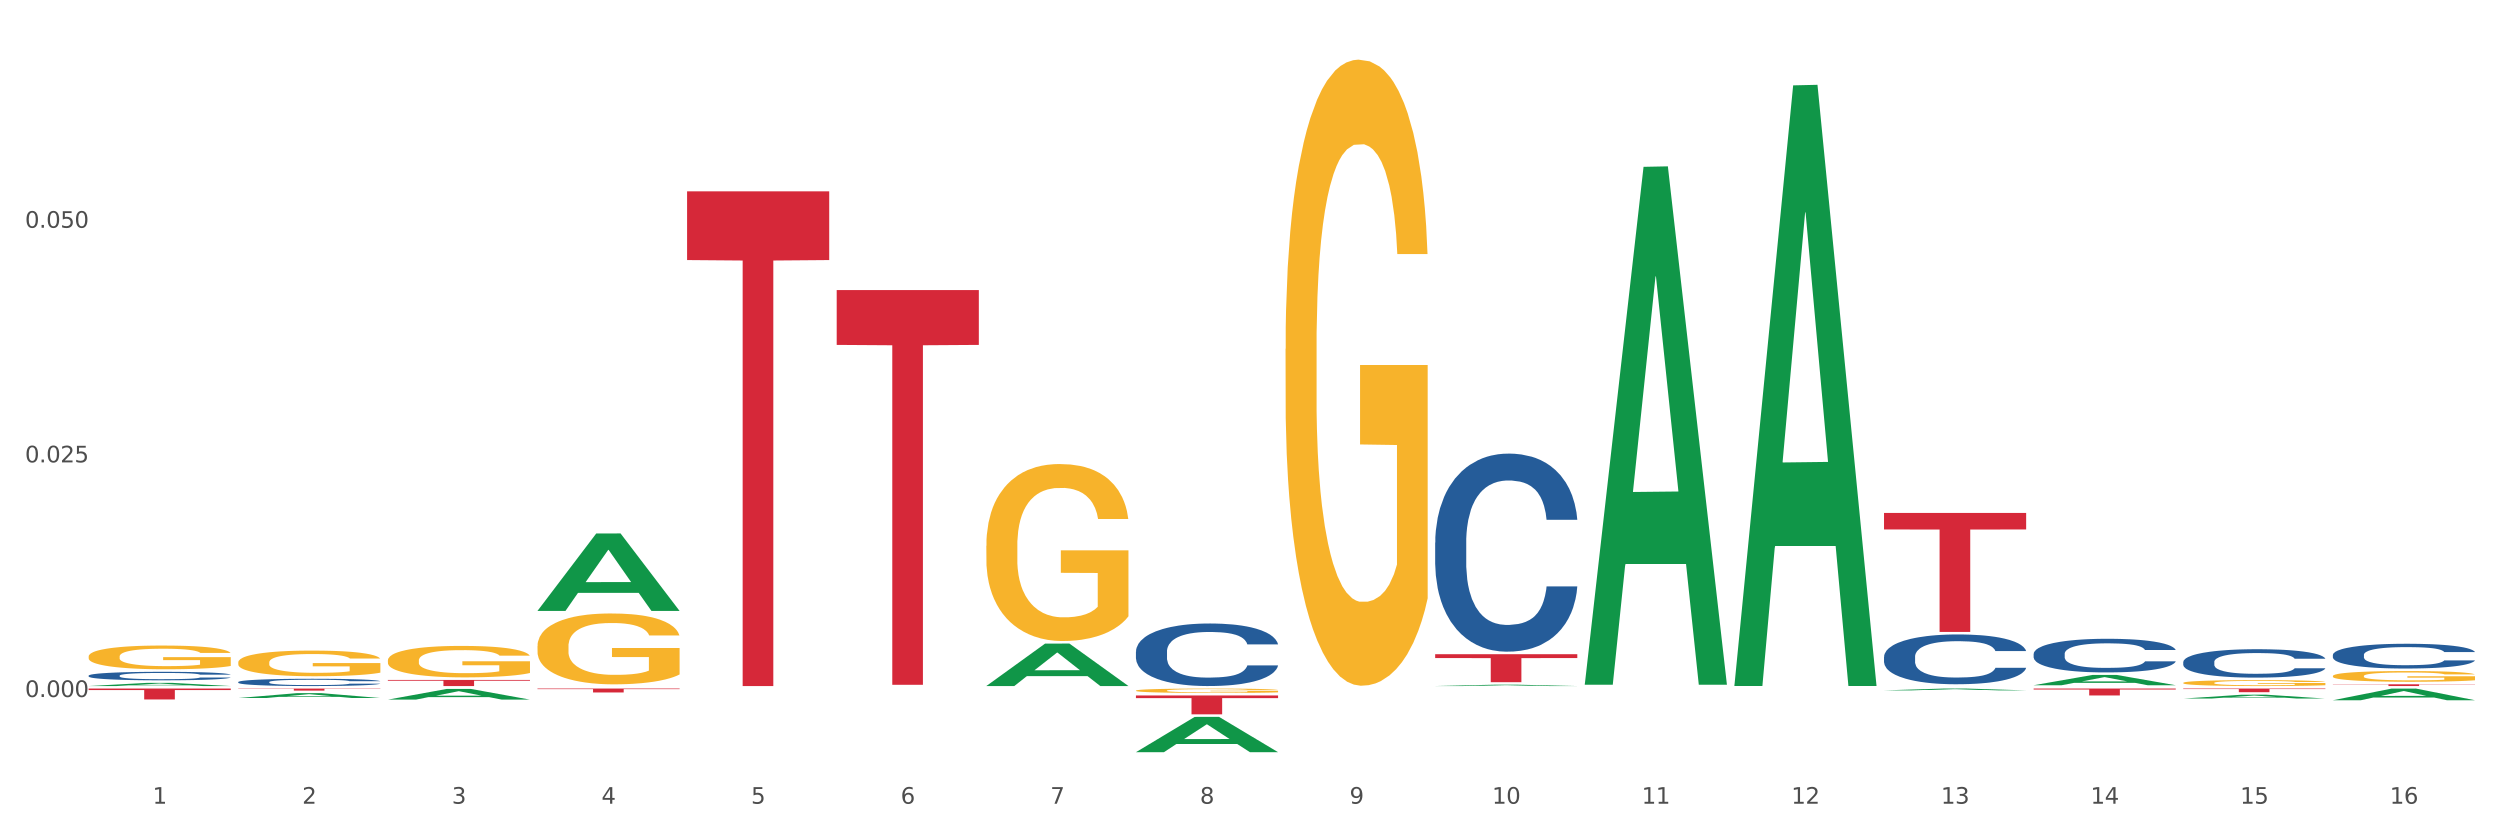 <?xml version="1.0" encoding="utf-8" standalone="no"?>
<!DOCTYPE svg PUBLIC "-//W3C//DTD SVG 1.1//EN"
  "http://www.w3.org/Graphics/SVG/1.1/DTD/svg11.dtd">
<svg xmlns:xlink="http://www.w3.org/1999/xlink" width="1080pt" height="360pt" viewBox="0 0 1080 360" xmlns="http://www.w3.org/2000/svg" version="1.1">
 <rect x="0" y="0" width="1080" height="360" fill="#333333" stroke="none"/>
 <defs>
  <style type="text/css">*{stroke-linejoin: round; stroke-linecap: butt}</style>
 </defs>
 <g id="figure_1">
  <g id="patch_1">
   <path d="M 0 360 
L 1080 360 
L 1080 0 
L 0 0 
z
" style="fill: #ffffff; stroke: #ffffff; stroke-linejoin: miter"/>
  </g>
  <g id="axes_1">
   <g id="matplotlib.axis_1">
    <g id="xtick_1">
     <g id="text_1">
      <!-- 1 -->
      <g style="fill: #4d4d4d" transform="translate(65.93 347.204) scale(0.096 -0.096)">
       <defs>
        <path id="DejaVuSans-31" d="M 794 531 
L 1825 531 
L 1825 4091 
L 703 3866 
L 703 4441 
L 1819 4666 
L 2450 4666 
L 2450 531 
L 3481 531 
L 3481 0 
L 794 0 
L 794 531 
z
" transform="scale(0.016)"/>
       </defs>
       <use xlink:href="#DejaVuSans-31"/>
      </g>
     </g>
    </g>
    <g id="xtick_2">
     <g id="text_2">
      <!-- 2 -->
      <g style="fill: #4d4d4d" transform="translate(130.565 347.204) scale(0.096 -0.096)">
       <defs>
        <path id="DejaVuSans-32" d="M 1228 531 
L 3431 531 
L 3431 0 
L 469 0 
L 469 531 
Q 828 903 1448 1529 
Q 2069 2156 2228 2338 
Q 2531 2678 2651 2914 
Q 2772 3150 2772 3378 
Q 2772 3750 2511 3984 
Q 2250 4219 1831 4219 
Q 1534 4219 1204 4116 
Q 875 4013 500 3803 
L 500 4441 
Q 881 4594 1212 4672 
Q 1544 4750 1819 4750 
Q 2544 4750 2975 4387 
Q 3406 4025 3406 3419 
Q 3406 3131 3298 2873 
Q 3191 2616 2906 2266 
Q 2828 2175 2409 1742 
Q 1991 1309 1228 531 
z
" transform="scale(0.016)"/>
       </defs>
       <use xlink:href="#DejaVuSans-32"/>
      </g>
     </g>
    </g>
    <g id="xtick_3">
     <g id="text_3">
      <!-- 3 -->
      <g style="fill: #4d4d4d" transform="translate(195.199 347.204) scale(0.096 -0.096)">
       <defs>
        <path id="DejaVuSans-33" d="M 2597 2516 
Q 3050 2419 3304 2112 
Q 3559 1806 3559 1356 
Q 3559 666 3084 287 
Q 2609 -91 1734 -91 
Q 1441 -91 1130 -33 
Q 819 25 488 141 
L 488 750 
Q 750 597 1062 519 
Q 1375 441 1716 441 
Q 2309 441 2620 675 
Q 2931 909 2931 1356 
Q 2931 1769 2642 2001 
Q 2353 2234 1838 2234 
L 1294 2234 
L 1294 2753 
L 1863 2753 
Q 2328 2753 2575 2939 
Q 2822 3125 2822 3475 
Q 2822 3834 2567 4026 
Q 2313 4219 1838 4219 
Q 1578 4219 1281 4162 
Q 984 4106 628 3988 
L 628 4550 
Q 988 4650 1302 4700 
Q 1616 4750 1894 4750 
Q 2613 4750 3031 4423 
Q 3450 4097 3450 3541 
Q 3450 3153 3228 2886 
Q 3006 2619 2597 2516 
z
" transform="scale(0.016)"/>
       </defs>
       <use xlink:href="#DejaVuSans-33"/>
      </g>
     </g>
    </g>
    <g id="xtick_4">
     <g id="text_4">
      <!-- 4 -->
      <g style="fill: #4d4d4d" transform="translate(259.833 347.204) scale(0.096 -0.096)">
       <defs>
        <path id="DejaVuSans-34" d="M 2419 4116 
L 825 1625 
L 2419 1625 
L 2419 4116 
z
M 2253 4666 
L 3047 4666 
L 3047 1625 
L 3713 1625 
L 3713 1100 
L 3047 1100 
L 3047 0 
L 2419 0 
L 2419 1100 
L 313 1100 
L 313 1709 
L 2253 4666 
z
" transform="scale(0.016)"/>
       </defs>
       <use xlink:href="#DejaVuSans-34"/>
      </g>
     </g>
    </g>
    <g id="xtick_5">
     <g id="text_5">
      <!-- 5 -->
      <g style="fill: #4d4d4d" transform="translate(324.467 347.204) scale(0.096 -0.096)">
       <defs>
        <path id="DejaVuSans-35" d="M 691 4666 
L 3169 4666 
L 3169 4134 
L 1269 4134 
L 1269 2991 
Q 1406 3038 1543 3061 
Q 1681 3084 1819 3084 
Q 2600 3084 3056 2656 
Q 3513 2228 3513 1497 
Q 3513 744 3044 326 
Q 2575 -91 1722 -91 
Q 1428 -91 1123 -41 
Q 819 9 494 109 
L 494 744 
Q 775 591 1075 516 
Q 1375 441 1709 441 
Q 2250 441 2565 725 
Q 2881 1009 2881 1497 
Q 2881 1984 2565 2268 
Q 2250 2553 1709 2553 
Q 1456 2553 1204 2497 
Q 953 2441 691 2322 
L 691 4666 
z
" transform="scale(0.016)"/>
       </defs>
       <use xlink:href="#DejaVuSans-35"/>
      </g>
     </g>
    </g>
    <g id="xtick_6">
     <g id="text_6">
      <!-- 6 -->
      <g style="fill: #4d4d4d" transform="translate(389.102 347.204) scale(0.096 -0.096)">
       <defs>
        <path id="DejaVuSans-36" d="M 2113 2584 
Q 1688 2584 1439 2293 
Q 1191 2003 1191 1497 
Q 1191 994 1439 701 
Q 1688 409 2113 409 
Q 2538 409 2786 701 
Q 3034 994 3034 1497 
Q 3034 2003 2786 2293 
Q 2538 2584 2113 2584 
z
M 3366 4563 
L 3366 3988 
Q 3128 4100 2886 4159 
Q 2644 4219 2406 4219 
Q 1781 4219 1451 3797 
Q 1122 3375 1075 2522 
Q 1259 2794 1537 2939 
Q 1816 3084 2150 3084 
Q 2853 3084 3261 2657 
Q 3669 2231 3669 1497 
Q 3669 778 3244 343 
Q 2819 -91 2113 -91 
Q 1303 -91 875 529 
Q 447 1150 447 2328 
Q 447 3434 972 4092 
Q 1497 4750 2381 4750 
Q 2619 4750 2861 4703 
Q 3103 4656 3366 4563 
z
" transform="scale(0.016)"/>
       </defs>
       <use xlink:href="#DejaVuSans-36"/>
      </g>
     </g>
    </g>
    <g id="xtick_7">
     <g id="text_7">
      <!-- 7 -->
      <g style="fill: #4d4d4d" transform="translate(453.736 347.204) scale(0.096 -0.096)">
       <defs>
        <path id="DejaVuSans-37" d="M 525 4666 
L 3525 4666 
L 3525 4397 
L 1831 0 
L 1172 0 
L 2766 4134 
L 525 4134 
L 525 4666 
z
" transform="scale(0.016)"/>
       </defs>
       <use xlink:href="#DejaVuSans-37"/>
      </g>
     </g>
    </g>
    <g id="xtick_8">
     <g id="text_8">
      <!-- 8 -->
      <g style="fill: #4d4d4d" transform="translate(518.37 347.204) scale(0.096 -0.096)">
       <defs>
        <path id="DejaVuSans-38" d="M 2034 2216 
Q 1584 2216 1326 1975 
Q 1069 1734 1069 1313 
Q 1069 891 1326 650 
Q 1584 409 2034 409 
Q 2484 409 2743 651 
Q 3003 894 3003 1313 
Q 3003 1734 2745 1975 
Q 2488 2216 2034 2216 
z
M 1403 2484 
Q 997 2584 770 2862 
Q 544 3141 544 3541 
Q 544 4100 942 4425 
Q 1341 4750 2034 4750 
Q 2731 4750 3128 4425 
Q 3525 4100 3525 3541 
Q 3525 3141 3298 2862 
Q 3072 2584 2669 2484 
Q 3125 2378 3379 2068 
Q 3634 1759 3634 1313 
Q 3634 634 3220 271 
Q 2806 -91 2034 -91 
Q 1263 -91 848 271 
Q 434 634 434 1313 
Q 434 1759 690 2068 
Q 947 2378 1403 2484 
z
M 1172 3481 
Q 1172 3119 1398 2916 
Q 1625 2713 2034 2713 
Q 2441 2713 2670 2916 
Q 2900 3119 2900 3481 
Q 2900 3844 2670 4047 
Q 2441 4250 2034 4250 
Q 1625 4250 1398 4047 
Q 1172 3844 1172 3481 
z
" transform="scale(0.016)"/>
       </defs>
       <use xlink:href="#DejaVuSans-38"/>
      </g>
     </g>
    </g>
    <g id="xtick_9">
     <g id="text_9">
      <!-- 9 -->
      <g style="fill: #4d4d4d" transform="translate(583.005 347.204) scale(0.096 -0.096)">
       <defs>
        <path id="DejaVuSans-39" d="M 703 97 
L 703 672 
Q 941 559 1184 500 
Q 1428 441 1663 441 
Q 2288 441 2617 861 
Q 2947 1281 2994 2138 
Q 2813 1869 2534 1725 
Q 2256 1581 1919 1581 
Q 1219 1581 811 2004 
Q 403 2428 403 3163 
Q 403 3881 828 4315 
Q 1253 4750 1959 4750 
Q 2769 4750 3195 4129 
Q 3622 3509 3622 2328 
Q 3622 1225 3098 567 
Q 2575 -91 1691 -91 
Q 1453 -91 1209 -44 
Q 966 3 703 97 
z
M 1959 2075 
Q 2384 2075 2632 2365 
Q 2881 2656 2881 3163 
Q 2881 3666 2632 3958 
Q 2384 4250 1959 4250 
Q 1534 4250 1286 3958 
Q 1038 3666 1038 3163 
Q 1038 2656 1286 2365 
Q 1534 2075 1959 2075 
z
" transform="scale(0.016)"/>
       </defs>
       <use xlink:href="#DejaVuSans-39"/>
      </g>
     </g>
    </g>
    <g id="xtick_10">
     <g id="text_10">
      <!-- 10 -->
      <g style="fill: #4d4d4d" transform="translate(644.585 347.204) scale(0.096 -0.096)">
       <defs>
        <path id="DejaVuSans-30" d="M 2034 4250 
Q 1547 4250 1301 3770 
Q 1056 3291 1056 2328 
Q 1056 1369 1301 889 
Q 1547 409 2034 409 
Q 2525 409 2770 889 
Q 3016 1369 3016 2328 
Q 3016 3291 2770 3770 
Q 2525 4250 2034 4250 
z
M 2034 4750 
Q 2819 4750 3233 4129 
Q 3647 3509 3647 2328 
Q 3647 1150 3233 529 
Q 2819 -91 2034 -91 
Q 1250 -91 836 529 
Q 422 1150 422 2328 
Q 422 3509 836 4129 
Q 1250 4750 2034 4750 
z
" transform="scale(0.016)"/>
       </defs>
       <use xlink:href="#DejaVuSans-31"/>
       <use xlink:href="#DejaVuSans-30" transform="translate(63.623 0)"/>
      </g>
     </g>
    </g>
    <g id="xtick_11">
     <g id="text_11">
      <!-- 11 -->
      <g style="fill: #4d4d4d" transform="translate(709.219 347.204) scale(0.096 -0.096)">
       <use xlink:href="#DejaVuSans-31"/>
       <use xlink:href="#DejaVuSans-31" transform="translate(63.623 0)"/>
      </g>
     </g>
    </g>
    <g id="xtick_12">
     <g id="text_12">
      <!-- 12 -->
      <g style="fill: #4d4d4d" transform="translate(773.854 347.204) scale(0.096 -0.096)">
       <use xlink:href="#DejaVuSans-31"/>
       <use xlink:href="#DejaVuSans-32" transform="translate(63.623 0)"/>
      </g>
     </g>
    </g>
    <g id="xtick_13">
     <g id="text_13">
      <!-- 13 -->
      <g style="fill: #4d4d4d" transform="translate(838.488 347.204) scale(0.096 -0.096)">
       <use xlink:href="#DejaVuSans-31"/>
       <use xlink:href="#DejaVuSans-33" transform="translate(63.623 0)"/>
      </g>
     </g>
    </g>
    <g id="xtick_14">
     <g id="text_14">
      <!-- 14 -->
      <g style="fill: #4d4d4d" transform="translate(903.122 347.204) scale(0.096 -0.096)">
       <use xlink:href="#DejaVuSans-31"/>
       <use xlink:href="#DejaVuSans-34" transform="translate(63.623 0)"/>
      </g>
     </g>
    </g>
    <g id="xtick_15">
     <g id="text_15">
      <!-- 15 -->
      <g style="fill: #4d4d4d" transform="translate(967.756 347.204) scale(0.096 -0.096)">
       <use xlink:href="#DejaVuSans-31"/>
       <use xlink:href="#DejaVuSans-35" transform="translate(63.623 0)"/>
      </g>
     </g>
    </g>
    <g id="xtick_16">
     <g id="text_16">
      <!-- 16 -->
      <g style="fill: #4d4d4d" transform="translate(1032.391 347.204) scale(0.096 -0.096)">
       <use xlink:href="#DejaVuSans-31"/>
       <use xlink:href="#DejaVuSans-36" transform="translate(63.623 0)"/>
      </g>
     </g>
    </g>
    <g id="xtick_17"/>
    <g id="xtick_18"/>
    <g id="xtick_19"/>
    <g id="xtick_20"/>
    <g id="xtick_21"/>
    <g id="xtick_22"/>
    <g id="xtick_23"/>
    <g id="xtick_24"/>
    <g id="xtick_25"/>
    <g id="xtick_26"/>
    <g id="xtick_27"/>
    <g id="xtick_28"/>
    <g id="xtick_29"/>
    <g id="xtick_30"/>
    <g id="xtick_31"/>
   </g>
   <g id="matplotlib.axis_2">
    <g id="ytick_1">
     <g id="text_17">
      <!-- 0.000 -->
      <g style="fill: #4d4d4d" transform="translate(10.8 301.107) scale(0.096 -0.096)">
       <defs>
        <path id="DejaVuSans-2e" d="M 684 794 
L 1344 794 
L 1344 0 
L 684 0 
L 684 794 
z
" transform="scale(0.016)"/>
       </defs>
       <use xlink:href="#DejaVuSans-30"/>
       <use xlink:href="#DejaVuSans-2e" transform="translate(63.623 0)"/>
       <use xlink:href="#DejaVuSans-30" transform="translate(95.41 0)"/>
       <use xlink:href="#DejaVuSans-30" transform="translate(159.033 0)"/>
       <use xlink:href="#DejaVuSans-30" transform="translate(222.656 0)"/>
      </g>
     </g>
    </g>
    <g id="ytick_2">
     <g id="text_18">
      <!-- 0.025 -->
      <g style="fill: #4d4d4d" transform="translate(10.8 199.75) scale(0.096 -0.096)">
       <use xlink:href="#DejaVuSans-30"/>
       <use xlink:href="#DejaVuSans-2e" transform="translate(63.623 0)"/>
       <use xlink:href="#DejaVuSans-30" transform="translate(95.41 0)"/>
       <use xlink:href="#DejaVuSans-32" transform="translate(159.033 0)"/>
       <use xlink:href="#DejaVuSans-35" transform="translate(222.656 0)"/>
      </g>
     </g>
    </g>
    <g id="ytick_3">
     <g id="text_19">
      <!-- 0.050 -->
      <g style="fill: #4d4d4d" transform="translate(10.8 98.392) scale(0.096 -0.096)">
       <use xlink:href="#DejaVuSans-30"/>
       <use xlink:href="#DejaVuSans-2e" transform="translate(63.623 0)"/>
       <use xlink:href="#DejaVuSans-30" transform="translate(95.41 0)"/>
       <use xlink:href="#DejaVuSans-35" transform="translate(159.033 0)"/>
       <use xlink:href="#DejaVuSans-30" transform="translate(222.656 0)"/>
      </g>
     </g>
    </g>
    <g id="ytick_4"/>
    <g id="ytick_5"/>
    <g id="ytick_6"/>
   </g>
   <g id="PolyCollection_1">
    <path d="M 38.283 296.371 
L 38.346 296.369 
L 63.667 294.988 
L 74.175 294.986 
L 99.686 296.373 
L 87.532 296.373 
L 82.024 296.05 
L 55.881 296.05 
L 55.691 296.056 
L 50.374 296.373 
L 38.283 296.373 
L 38.283 296.371 
L 59.173 295.858 
L 78.733 295.856 
L 69.048 295.282 
L 68.921 295.279 
L 68.794 295.283 
L 59.109 295.856 
L 59.173 295.858 
L 38.283 296.371 
z
" clip-path="url(#pde1c89778e)" style="fill: #109648"/>
    <path d="M 232.186 279.167 
L 232.258 279.139 
L 232.258 278.132 
L 232.403 277.266 
L 233.128 275.168 
L 234.216 273.435 
L 235.013 272.512 
L 235.811 271.757 
L 236.753 271.002 
L 237.913 270.219 
L 240.015 269.073 
L 241.32 268.486 
L 242.915 267.87 
L 245.815 266.976 
L 247.917 266.472 
L 250.092 266.053 
L 253.644 265.549 
L 255.964 265.326 
L 258.429 265.158 
L 261.401 265.046 
L 263.648 265.018 
L 268.578 265.102 
L 272.783 265.354 
L 274.812 265.549 
L 277.422 265.885 
L 278.8 266.109 
L 281.047 266.556 
L 283.367 267.143 
L 284.962 267.647 
L 287.354 268.597 
L 289.166 269.548 
L 290.834 270.722 
L 291.704 271.533 
L 292.356 272.288 
L 292.936 273.155 
L 293.516 274.525 
L 280.467 274.525 
L 279.96 273.547 
L 279.162 272.624 
L 278.002 271.729 
L 276.987 271.17 
L 275.247 270.471 
L 273.653 270.023 
L 271.985 269.688 
L 269.955 269.408 
L 268.36 269.268 
L 266.113 269.157 
L 261.691 269.185 
L 258.719 269.408 
L 256.689 269.688 
L 255.384 269.94 
L 254.224 270.219 
L 252.919 270.611 
L 251.397 271.198 
L 250.309 271.729 
L 249.222 272.4 
L 248.352 273.071 
L 247.555 273.854 
L 246.902 274.693 
L 246.395 275.56 
L 245.96 276.623 
L 245.597 278.384 
L 245.597 282.215 
L 245.742 283.082 
L 246.105 284.228 
L 246.54 285.095 
L 247.265 286.13 
L 247.917 286.829 
L 249.15 287.835 
L 250.527 288.674 
L 251.614 289.206 
L 252.702 289.653 
L 254.587 290.268 
L 256.689 290.771 
L 258.501 291.079 
L 260.966 291.359 
L 262.633 291.47 
L 264.083 291.526 
L 267.636 291.526 
L 270.173 291.443 
L 273 291.247 
L 275.175 290.995 
L 276.987 290.688 
L 279.017 290.184 
L 280.322 289.709 
L 280.322 283.865 
L 264.373 283.837 
L 264.373 279.95 
L 293.588 279.95 
L 293.588 291.359 
L 292.356 291.946 
L 290.979 292.477 
L 289.529 292.952 
L 287.354 293.54 
L 284.744 294.099 
L 282.424 294.49 
L 279.96 294.826 
L 277.06 295.134 
L 273.29 295.413 
L 270.97 295.525 
L 268.071 295.609 
L 264.663 295.637 
L 261.691 295.581 
L 258.791 295.441 
L 255.746 295.189 
L 252.774 294.826 
L 250.527 294.462 
L 248.28 294.015 
L 245.887 293.428 
L 244.002 292.869 
L 242.553 292.365 
L 240.958 291.722 
L 239.218 290.883 
L 237.913 290.128 
L 236.753 289.345 
L 235.521 288.339 
L 234.651 287.472 
L 233.781 286.381 
L 233.273 285.57 
L 232.693 284.312 
L 232.258 282.551 
L 232.186 279.167 
z
" clip-path="url(#pde1c89778e)" style="fill: #f7b32b"/>
    <path d="M 426.089 235.796 
L 426.161 235.727 
L 426.161 233.213 
L 426.306 231.048 
L 427.031 225.81 
L 428.119 221.481 
L 428.916 219.176 
L 429.713 217.291 
L 430.656 215.405 
L 431.816 213.45 
L 433.918 210.587 
L 435.223 209.12 
L 436.818 207.584 
L 439.718 205.349 
L 441.82 204.092 
L 443.995 203.045 
L 447.547 201.788 
L 449.867 201.229 
L 452.332 200.81 
L 455.304 200.531 
L 457.551 200.461 
L 462.481 200.671 
L 466.686 201.299 
L 468.715 201.788 
L 471.325 202.626 
L 472.703 203.185 
L 474.95 204.302 
L 477.27 205.768 
L 478.865 207.025 
L 481.257 209.4 
L 483.069 211.774 
L 484.737 214.707 
L 485.606 216.732 
L 486.259 218.618 
L 486.839 220.782 
L 487.419 224.204 
L 474.37 224.204 
L 473.862 221.76 
L 473.065 219.456 
L 471.905 217.221 
L 470.89 215.824 
L 469.15 214.078 
L 467.555 212.961 
L 465.888 212.123 
L 463.858 211.425 
L 462.263 211.076 
L 460.016 210.796 
L 455.594 210.866 
L 452.622 211.425 
L 450.592 212.123 
L 449.287 212.752 
L 448.127 213.45 
L 446.822 214.428 
L 445.3 215.894 
L 444.212 217.221 
L 443.125 218.897 
L 442.255 220.573 
L 441.458 222.528 
L 440.805 224.623 
L 440.298 226.788 
L 439.863 229.442 
L 439.5 233.841 
L 439.5 243.408 
L 439.645 245.573 
L 440.008 248.436 
L 440.443 250.601 
L 441.168 253.185 
L 441.82 254.931 
L 443.052 257.445 
L 444.43 259.54 
L 445.517 260.866 
L 446.605 261.984 
L 448.489 263.52 
L 450.592 264.777 
L 452.404 265.545 
L 454.869 266.243 
L 456.536 266.523 
L 457.986 266.662 
L 461.538 266.662 
L 464.076 266.453 
L 466.903 265.964 
L 469.078 265.336 
L 470.89 264.568 
L 472.92 263.311 
L 474.225 262.123 
L 474.225 247.528 
L 458.276 247.459 
L 458.276 237.752 
L 487.491 237.752 
L 487.491 266.243 
L 486.259 267.71 
L 484.882 269.037 
L 483.432 270.224 
L 481.257 271.69 
L 478.647 273.087 
L 476.327 274.065 
L 473.862 274.903 
L 470.963 275.671 
L 467.193 276.369 
L 464.873 276.649 
L 461.973 276.858 
L 458.566 276.928 
L 455.594 276.788 
L 452.694 276.439 
L 449.649 275.811 
L 446.677 274.903 
L 444.43 273.995 
L 442.182 272.878 
L 439.79 271.411 
L 437.905 270.014 
L 436.455 268.757 
L 434.861 267.151 
L 433.121 265.056 
L 431.816 263.171 
L 430.656 261.216 
L 429.424 258.702 
L 428.554 256.537 
L 427.684 253.813 
L 427.176 251.788 
L 426.596 248.646 
L 426.161 244.246 
L 426.089 235.796 
z
" clip-path="url(#pde1c89778e)" style="fill: #f7b32b"/>
    <path d="M 555.357 150.75 
L 555.43 150.503 
L 555.43 141.61 
L 555.575 133.953 
L 556.3 115.426 
L 557.387 100.111 
L 558.185 91.96 
L 558.982 85.29 
L 559.924 78.621 
L 561.084 71.704 
L 563.187 61.577 
L 564.492 56.389 
L 566.086 50.955 
L 568.986 43.051 
L 571.089 38.604 
L 573.263 34.899 
L 576.816 30.453 
L 579.135 28.477 
L 581.6 26.995 
L 584.573 26.007 
L 586.82 25.759 
L 591.749 26.501 
L 595.954 28.724 
L 597.984 30.453 
L 600.594 33.417 
L 601.971 35.393 
L 604.218 39.345 
L 606.538 44.533 
L 608.133 48.979 
L 610.525 57.378 
L 612.338 65.776 
L 614.005 76.151 
L 614.875 83.314 
L 615.528 89.984 
L 616.107 97.641 
L 616.687 109.745 
L 603.638 109.745 
L 603.131 101.099 
L 602.334 92.948 
L 601.174 85.043 
L 600.159 80.103 
L 598.419 73.928 
L 596.824 69.975 
L 595.157 67.011 
L 593.127 64.541 
L 591.532 63.306 
L 589.285 62.318 
L 584.862 62.565 
L 581.89 64.541 
L 579.86 67.011 
L 578.555 69.234 
L 577.396 71.704 
L 576.091 75.163 
L 574.568 80.35 
L 573.481 85.043 
L 572.393 90.972 
L 571.524 96.9 
L 570.726 103.817 
L 570.074 111.227 
L 569.566 118.885 
L 569.131 128.271 
L 568.769 143.833 
L 568.769 177.674 
L 568.914 185.332 
L 569.276 195.46 
L 569.711 203.117 
L 570.436 212.257 
L 571.089 218.432 
L 572.321 227.325 
L 573.698 234.735 
L 574.786 239.428 
L 575.873 243.381 
L 577.758 248.815 
L 579.86 253.261 
L 581.673 255.979 
L 584.138 258.449 
L 585.805 259.437 
L 587.255 259.931 
L 590.807 259.931 
L 593.344 259.19 
L 596.172 257.461 
L 598.346 255.237 
L 600.159 252.52 
L 602.189 248.074 
L 603.494 243.875 
L 603.494 192.248 
L 587.545 192.001 
L 587.545 157.666 
L 616.76 157.666 
L 616.76 258.449 
L 615.528 263.636 
L 614.15 268.329 
L 612.7 272.529 
L 610.525 277.716 
L 607.916 282.656 
L 605.596 286.114 
L 603.131 289.079 
L 600.231 291.796 
L 596.462 294.266 
L 594.142 295.254 
L 591.242 295.995 
L 587.835 296.242 
L 584.862 295.748 
L 581.963 294.513 
L 578.918 292.29 
L 575.946 289.079 
L 573.698 285.867 
L 571.451 281.915 
L 569.059 276.728 
L 567.174 271.788 
L 565.724 267.341 
L 564.129 261.66 
L 562.389 254.249 
L 561.084 247.58 
L 559.924 240.664 
L 558.692 231.771 
L 557.822 224.113 
L 556.952 214.48 
L 556.445 207.316 
L 555.865 196.201 
L 555.43 180.639 
L 555.357 150.75 
z
" clip-path="url(#pde1c89778e)" style="fill: #f7b32b"/>
    <path d="M 943.163 294.999 
L 943.236 294.996 
L 943.236 294.912 
L 943.381 294.84 
L 944.106 294.665 
L 945.193 294.52 
L 945.99 294.443 
L 946.788 294.38 
L 947.73 294.317 
L 948.89 294.252 
L 950.992 294.156 
L 952.297 294.107 
L 953.892 294.056 
L 956.792 293.981 
L 958.894 293.939 
L 961.069 293.904 
L 964.621 293.862 
L 966.941 293.844 
L 969.406 293.83 
L 972.378 293.82 
L 974.626 293.818 
L 979.555 293.825 
L 983.76 293.846 
L 985.79 293.862 
L 988.4 293.89 
L 989.777 293.909 
L 992.024 293.946 
L 994.344 293.995 
L 995.939 294.037 
L 998.331 294.117 
L 1000.144 294.196 
L 1001.811 294.294 
L 1002.681 294.362 
L 1003.333 294.425 
L 1003.913 294.497 
L 1004.493 294.611 
L 991.444 294.611 
L 990.937 294.53 
L 990.139 294.453 
L 988.979 294.378 
L 987.965 294.331 
L 986.225 294.273 
L 984.63 294.236 
L 982.962 294.208 
L 980.933 294.184 
L 979.338 294.173 
L 977.09 294.163 
L 972.668 294.166 
L 969.696 294.184 
L 967.666 294.208 
L 966.361 294.229 
L 965.201 294.252 
L 963.896 294.285 
L 962.374 294.334 
L 961.287 294.378 
L 960.199 294.434 
L 959.329 294.49 
L 958.532 294.555 
L 957.879 294.625 
L 957.372 294.698 
L 956.937 294.786 
L 956.575 294.933 
L 956.575 295.253 
L 956.72 295.325 
L 957.082 295.421 
L 957.517 295.493 
L 958.242 295.58 
L 958.894 295.638 
L 960.127 295.722 
L 961.504 295.792 
L 962.592 295.837 
L 963.679 295.874 
L 965.564 295.925 
L 967.666 295.967 
L 969.479 295.993 
L 971.943 296.016 
L 973.611 296.026 
L 975.061 296.03 
L 978.613 296.03 
L 981.15 296.023 
L 983.977 296.007 
L 986.152 295.986 
L 987.965 295.96 
L 989.994 295.918 
L 991.299 295.879 
L 991.299 295.391 
L 975.351 295.388 
L 975.351 295.064 
L 1004.566 295.064 
L 1004.566 296.016 
L 1003.333 296.065 
L 1001.956 296.11 
L 1000.506 296.149 
L 998.331 296.198 
L 995.721 296.245 
L 993.402 296.278 
L 990.937 296.306 
L 988.037 296.331 
L 984.267 296.355 
L 981.948 296.364 
L 979.048 296.371 
L 975.641 296.373 
L 972.668 296.369 
L 969.768 296.357 
L 966.724 296.336 
L 963.751 296.306 
L 961.504 296.275 
L 959.257 296.238 
L 956.865 296.189 
L 954.98 296.142 
L 953.53 296.1 
L 951.935 296.047 
L 950.195 295.977 
L 948.89 295.914 
L 947.73 295.848 
L 946.498 295.764 
L 945.628 295.692 
L 944.758 295.601 
L 944.251 295.533 
L 943.671 295.428 
L 943.236 295.281 
L 943.163 294.999 
z
" clip-path="url(#pde1c89778e)" style="fill: #f7b32b"/>
    <path d="M 1007.797 292.036 
L 1007.87 292.032 
L 1007.87 291.879 
L 1008.015 291.748 
L 1008.74 291.431 
L 1009.827 291.169 
L 1010.625 291.029 
L 1011.422 290.915 
L 1012.365 290.801 
L 1013.524 290.682 
L 1015.627 290.509 
L 1016.932 290.42 
L 1018.527 290.327 
L 1021.426 290.192 
L 1023.529 290.116 
L 1025.703 290.052 
L 1029.256 289.976 
L 1031.576 289.942 
L 1034.04 289.917 
L 1037.013 289.9 
L 1039.26 289.896 
L 1044.19 289.908 
L 1048.394 289.947 
L 1050.424 289.976 
L 1053.034 290.027 
L 1054.411 290.061 
L 1056.659 290.128 
L 1058.978 290.217 
L 1060.573 290.293 
L 1062.966 290.437 
L 1064.778 290.581 
L 1066.445 290.759 
L 1067.315 290.881 
L 1067.968 290.995 
L 1068.548 291.126 
L 1069.128 291.334 
L 1056.079 291.334 
L 1055.571 291.186 
L 1054.774 291.046 
L 1053.614 290.911 
L 1052.599 290.826 
L 1050.859 290.72 
L 1049.264 290.653 
L 1047.597 290.602 
L 1045.567 290.56 
L 1043.972 290.539 
L 1041.725 290.522 
L 1037.303 290.526 
L 1034.33 290.56 
L 1032.3 290.602 
L 1030.996 290.64 
L 1029.836 290.682 
L 1028.531 290.742 
L 1027.008 290.83 
L 1025.921 290.911 
L 1024.834 291.012 
L 1023.964 291.114 
L 1023.166 291.232 
L 1022.514 291.359 
L 1022.006 291.49 
L 1021.571 291.651 
L 1021.209 291.917 
L 1021.209 292.497 
L 1021.354 292.628 
L 1021.716 292.801 
L 1022.151 292.932 
L 1022.876 293.089 
L 1023.529 293.195 
L 1024.761 293.347 
L 1026.138 293.474 
L 1027.226 293.554 
L 1028.313 293.622 
L 1030.198 293.715 
L 1032.3 293.791 
L 1034.113 293.837 
L 1036.578 293.88 
L 1038.245 293.897 
L 1039.695 293.905 
L 1043.247 293.905 
L 1045.784 293.892 
L 1048.612 293.863 
L 1050.786 293.825 
L 1052.599 293.778 
L 1054.629 293.702 
L 1055.934 293.63 
L 1055.934 292.746 
L 1039.985 292.742 
L 1039.985 292.154 
L 1069.2 292.154 
L 1069.2 293.88 
L 1067.968 293.969 
L 1066.59 294.049 
L 1065.14 294.121 
L 1062.966 294.21 
L 1060.356 294.294 
L 1058.036 294.353 
L 1055.571 294.404 
L 1052.671 294.451 
L 1048.902 294.493 
L 1046.582 294.51 
L 1043.682 294.523 
L 1040.275 294.527 
L 1037.303 294.518 
L 1034.403 294.497 
L 1031.358 294.459 
L 1028.386 294.404 
L 1026.138 294.349 
L 1023.891 294.281 
L 1021.499 294.193 
L 1019.614 294.108 
L 1018.164 294.032 
L 1016.569 293.935 
L 1014.829 293.808 
L 1013.524 293.694 
L 1012.365 293.575 
L 1011.132 293.423 
L 1010.262 293.292 
L 1009.392 293.127 
L 1008.885 293.004 
L 1008.305 292.814 
L 1007.87 292.548 
L 1007.797 292.036 
z
" clip-path="url(#pde1c89778e)" style="fill: #f7b32b"/>
    <path d="M 1007.797 295.614 
L 1069.2 295.614 
L 1069.2 295.719 
L 1045.046 295.72 
L 1045.046 296.373 
L 1031.806 296.373 
L 1031.806 295.72 
L 1007.797 295.719 
L 1007.797 295.614 
L 1007.797 295.614 
z
" clip-path="url(#pde1c89778e)" style="fill: #d62839"/>
    <path d="M 943.163 297.46 
L 1004.566 297.46 
L 1004.566 297.677 
L 980.412 297.679 
L 980.412 299.023 
L 967.171 299.023 
L 967.171 297.679 
L 943.163 297.677 
L 943.163 297.462 
L 943.163 297.46 
z
" clip-path="url(#pde1c89778e)" style="fill: #d62839"/>
    <path d="M 878.529 297.46 
L 939.931 297.46 
L 939.931 297.876 
L 915.778 297.879 
L 915.778 300.452 
L 902.537 300.452 
L 902.537 297.879 
L 878.529 297.876 
L 878.529 297.463 
L 878.529 297.46 
z
" clip-path="url(#pde1c89778e)" style="fill: #d62839"/>
    <path d="M 813.895 221.577 
L 875.297 221.577 
L 875.297 228.722 
L 851.143 228.77 
L 851.143 272.992 
L 837.903 272.992 
L 837.903 228.77 
L 813.895 228.722 
L 813.895 221.625 
L 813.895 221.577 
z
" clip-path="url(#pde1c89778e)" style="fill: #d62839"/>
    <path d="M 619.992 282.613 
L 681.394 282.613 
L 681.394 284.292 
L 657.241 284.304 
L 657.241 294.701 
L 644 294.701 
L 644 284.304 
L 619.992 284.292 
L 619.992 282.624 
L 619.992 282.613 
z
" clip-path="url(#pde1c89778e)" style="fill: #d62839"/>
    <path d="M 490.723 300.446 
L 552.126 300.446 
L 552.126 301.58 
L 527.972 301.587 
L 527.972 308.6 
L 514.731 308.6 
L 514.731 301.587 
L 490.723 301.58 
L 490.723 300.454 
L 490.723 300.446 
z
" clip-path="url(#pde1c89778e)" style="fill: #d62839"/>
    <path d="M 361.454 125.298 
L 422.857 125.298 
L 422.857 148.996 
L 398.703 149.156 
L 398.703 295.826 
L 385.463 295.826 
L 385.463 149.156 
L 361.454 148.996 
L 361.454 125.458 
L 361.454 125.298 
z
" clip-path="url(#pde1c89778e)" style="fill: #d62839"/>
    <path d="M 167.552 285.315 
L 167.624 285.303 
L 167.624 284.856 
L 167.769 284.471 
L 168.494 283.539 
L 169.581 282.769 
L 170.379 282.359 
L 171.176 282.024 
L 172.119 281.689 
L 173.279 281.341 
L 175.381 280.832 
L 176.686 280.571 
L 178.281 280.298 
L 181.18 279.9 
L 183.283 279.677 
L 185.458 279.49 
L 189.01 279.267 
L 191.33 279.167 
L 193.794 279.093 
L 196.767 279.043 
L 199.014 279.031 
L 203.944 279.068 
L 208.148 279.18 
L 210.178 279.267 
L 212.788 279.416 
L 214.165 279.515 
L 216.413 279.714 
L 218.732 279.975 
L 220.327 280.198 
L 222.72 280.621 
L 224.532 281.043 
L 226.199 281.564 
L 227.069 281.925 
L 227.722 282.26 
L 228.302 282.645 
L 228.882 283.254 
L 215.833 283.254 
L 215.325 282.819 
L 214.528 282.409 
L 213.368 282.012 
L 212.353 281.763 
L 210.613 281.453 
L 209.018 281.254 
L 207.351 281.105 
L 205.321 280.981 
L 203.726 280.919 
L 201.479 280.869 
L 197.057 280.881 
L 194.084 280.981 
L 192.055 281.105 
L 190.75 281.217 
L 189.59 281.341 
L 188.285 281.515 
L 186.763 281.776 
L 185.675 282.012 
L 184.588 282.31 
L 183.718 282.608 
L 182.92 282.956 
L 182.268 283.328 
L 181.76 283.713 
L 181.325 284.185 
L 180.963 284.968 
L 180.963 286.669 
L 181.108 287.054 
L 181.47 287.564 
L 181.905 287.949 
L 182.63 288.408 
L 183.283 288.719 
L 184.515 289.166 
L 185.893 289.538 
L 186.98 289.774 
L 188.067 289.973 
L 189.952 290.246 
L 192.055 290.47 
L 193.867 290.607 
L 196.332 290.731 
L 197.999 290.78 
L 199.449 290.805 
L 203.001 290.805 
L 205.539 290.768 
L 208.366 290.681 
L 210.541 290.569 
L 212.353 290.433 
L 214.383 290.209 
L 215.688 289.998 
L 215.688 287.402 
L 199.739 287.39 
L 199.739 285.663 
L 228.954 285.663 
L 228.954 290.731 
L 227.722 290.992 
L 226.344 291.228 
L 224.894 291.439 
L 222.72 291.7 
L 220.11 291.948 
L 217.79 292.122 
L 215.325 292.271 
L 212.425 292.408 
L 208.656 292.532 
L 206.336 292.581 
L 203.436 292.619 
L 200.029 292.631 
L 197.057 292.606 
L 194.157 292.544 
L 191.112 292.432 
L 188.14 292.271 
L 185.893 292.109 
L 183.645 291.911 
L 181.253 291.65 
L 179.368 291.402 
L 177.918 291.178 
L 176.323 290.892 
L 174.584 290.52 
L 173.279 290.184 
L 172.119 289.837 
L 170.886 289.389 
L 170.016 289.004 
L 169.146 288.52 
L 168.639 288.16 
L 168.059 287.601 
L 167.624 286.818 
L 167.552 285.315 
z
" clip-path="url(#pde1c89778e)" style="fill: #f7b32b"/>
    <path d="M 296.82 82.643 
L 358.223 82.643 
L 358.223 112.345 
L 334.069 112.545 
L 334.069 296.373 
L 320.828 296.373 
L 320.828 112.545 
L 296.82 112.345 
L 296.82 82.844 
L 296.82 82.643 
z
" clip-path="url(#pde1c89778e)" style="fill: #d62839"/>
    <path d="M 167.552 293.718 
L 228.954 293.718 
L 228.954 294.087 
L 204.801 294.089 
L 204.801 296.373 
L 191.56 296.373 
L 191.56 294.089 
L 167.552 294.087 
L 167.552 293.72 
L 167.552 293.718 
z
" clip-path="url(#pde1c89778e)" style="fill: #d62839"/>
    <path d="M 102.917 297.46 
L 164.32 297.46 
L 164.32 297.584 
L 140.166 297.584 
L 140.166 298.348 
L 126.925 298.348 
L 126.925 297.584 
L 102.917 297.584 
L 102.917 297.461 
L 102.917 297.46 
z
" clip-path="url(#pde1c89778e)" style="fill: #d62839"/>
    <path d="M 38.283 297.46 
L 99.686 297.46 
L 99.686 298.115 
L 75.532 298.12 
L 75.532 302.176 
L 62.291 302.176 
L 62.291 298.12 
L 38.283 298.115 
L 38.283 297.465 
L 38.283 297.46 
z
" clip-path="url(#pde1c89778e)" style="fill: #d62839"/>
    <path d="M 38.283 291.874 
L 38.356 291.871 
L 38.356 291.777 
L 38.573 291.649 
L 39.372 291.414 
L 40.388 291.236 
L 42.13 291.028 
L 43.073 290.94 
L 44.307 290.843 
L 46.847 290.685 
L 49.751 290.551 
L 51.783 290.477 
L 53.307 290.43 
L 56.718 290.346 
L 58.678 290.309 
L 60.71 290.279 
L 62.452 290.259 
L 65.355 290.235 
L 67.678 290.225 
L 70.363 290.222 
L 72.613 290.225 
L 75.589 290.238 
L 79.944 290.279 
L 81.613 290.302 
L 83.863 290.343 
L 86.186 290.396 
L 88.073 290.45 
L 90.25 290.527 
L 92.5 290.628 
L 94.678 290.756 
L 96.202 290.873 
L 97.436 290.998 
L 98.524 291.149 
L 99.323 291.313 
L 99.686 291.451 
L 86.403 291.451 
L 86.041 291.327 
L 85.315 291.192 
L 84.589 291.102 
L 83.791 291.028 
L 82.557 290.944 
L 81.468 290.89 
L 79.654 290.826 
L 77.984 290.786 
L 76.605 290.762 
L 74.936 290.742 
L 71.379 290.722 
L 68.839 290.722 
L 67.242 290.729 
L 65.283 290.746 
L 63.613 290.769 
L 61.654 290.809 
L 60.13 290.853 
L 58.605 290.91 
L 57.734 290.95 
L 56.428 291.024 
L 55.557 291.085 
L 54.396 291.189 
L 53.743 291.263 
L 52.581 291.454 
L 52.073 291.595 
L 51.855 291.693 
L 51.71 291.8 
L 51.71 292.324 
L 52.146 292.559 
L 52.509 292.66 
L 53.089 292.774 
L 54.178 292.922 
L 55.775 293.067 
L 57.444 293.171 
L 58.823 293.235 
L 60.13 293.282 
L 61.436 293.319 
L 63.033 293.352 
L 64.339 293.372 
L 66.299 293.392 
L 68.621 293.403 
L 70.436 293.403 
L 74.137 293.386 
L 75.807 293.369 
L 77.404 293.345 
L 79.145 293.308 
L 80.524 293.268 
L 81.323 293.238 
L 82.629 293.174 
L 83.645 293.107 
L 84.516 293.03 
L 85.097 292.963 
L 85.75 292.862 
L 86.258 292.748 
L 86.403 292.687 
L 99.686 292.687 
L 99.395 292.808 
L 98.887 292.926 
L 97.871 293.083 
L 97.073 293.174 
L 95.839 293.285 
L 94.532 293.379 
L 92.718 293.483 
L 91.049 293.56 
L 89.307 293.628 
L 87.42 293.688 
L 84.008 293.772 
L 82.774 293.796 
L 80.162 293.836 
L 78.129 293.859 
L 75.154 293.883 
L 72.105 293.896 
L 68.912 293.9 
L 66.081 293.893 
L 62.96 293.873 
L 61.001 293.853 
L 58.823 293.822 
L 56.283 293.775 
L 53.888 293.718 
L 51.638 293.651 
L 49.533 293.574 
L 47.573 293.487 
L 45.033 293.342 
L 43.146 293.201 
L 41.767 293.07 
L 40.823 292.959 
L 39.88 292.818 
L 39.372 292.721 
L 38.573 292.486 
L 38.283 292.267 
L 38.283 291.874 
z
" clip-path="url(#pde1c89778e)" style="fill: #255c99"/>
    <path d="M 102.917 294.64 
L 102.99 294.637 
L 102.99 294.557 
L 103.208 294.448 
L 104.006 294.246 
L 105.022 294.094 
L 106.764 293.916 
L 107.708 293.841 
L 108.941 293.758 
L 111.482 293.623 
L 114.385 293.508 
L 116.417 293.445 
L 117.941 293.404 
L 121.353 293.332 
L 123.312 293.301 
L 125.344 293.275 
L 127.086 293.258 
L 129.99 293.238 
L 132.312 293.229 
L 134.998 293.226 
L 137.248 293.229 
L 140.223 293.24 
L 144.578 293.275 
L 146.247 293.295 
L 148.497 293.33 
L 150.82 293.376 
L 152.707 293.422 
L 154.884 293.488 
L 157.134 293.574 
L 159.312 293.683 
L 160.836 293.784 
L 162.07 293.89 
L 163.159 294.019 
L 163.957 294.16 
L 164.32 294.278 
L 151.038 294.278 
L 150.675 294.172 
L 149.949 294.057 
L 149.223 293.979 
L 148.425 293.916 
L 147.191 293.844 
L 146.102 293.798 
L 144.288 293.743 
L 142.618 293.709 
L 141.239 293.689 
L 139.57 293.672 
L 136.014 293.654 
L 133.473 293.654 
L 131.877 293.66 
L 129.917 293.674 
L 128.248 293.695 
L 126.288 293.729 
L 124.764 293.766 
L 123.24 293.815 
L 122.369 293.85 
L 121.062 293.913 
L 120.191 293.965 
L 119.03 294.054 
L 118.377 294.117 
L 117.216 294.281 
L 116.707 294.402 
L 116.49 294.485 
L 116.345 294.577 
L 116.345 295.025 
L 116.78 295.227 
L 117.143 295.313 
L 117.724 295.41 
L 118.812 295.537 
L 120.409 295.661 
L 122.078 295.75 
L 123.457 295.804 
L 124.764 295.844 
L 126.07 295.876 
L 127.667 295.905 
L 128.973 295.922 
L 130.933 295.939 
L 133.256 295.948 
L 135.07 295.948 
L 138.772 295.934 
L 140.441 295.919 
L 142.038 295.899 
L 143.78 295.867 
L 145.159 295.833 
L 145.957 295.807 
L 147.264 295.752 
L 148.28 295.695 
L 149.151 295.629 
L 149.731 295.571 
L 150.385 295.485 
L 150.893 295.387 
L 151.038 295.336 
L 164.32 295.336 
L 164.03 295.439 
L 163.521 295.54 
L 162.505 295.675 
L 161.707 295.752 
L 160.473 295.847 
L 159.167 295.928 
L 157.352 296.017 
L 155.683 296.083 
L 153.941 296.14 
L 152.054 296.192 
L 148.643 296.264 
L 147.409 296.284 
L 144.796 296.319 
L 142.764 296.339 
L 139.788 296.359 
L 136.74 296.37 
L 133.546 296.373 
L 130.715 296.368 
L 127.594 296.35 
L 125.635 296.333 
L 123.457 296.307 
L 120.917 296.267 
L 118.522 296.218 
L 116.272 296.161 
L 114.167 296.094 
L 112.208 296.02 
L 109.667 295.896 
L 107.78 295.775 
L 106.401 295.663 
L 105.458 295.569 
L 104.514 295.448 
L 104.006 295.364 
L 103.208 295.163 
L 102.917 294.976 
L 102.917 294.64 
z
" clip-path="url(#pde1c89778e)" style="fill: #255c99"/>
    <path d="M 490.723 281.492 
L 490.796 281.467 
L 490.796 280.776 
L 491.013 279.838 
L 491.812 278.11 
L 492.828 276.802 
L 494.57 275.272 
L 495.513 274.631 
L 496.747 273.915 
L 499.287 272.755 
L 502.191 271.768 
L 504.223 271.225 
L 505.747 270.879 
L 509.158 270.262 
L 511.118 269.991 
L 513.15 269.769 
L 514.892 269.621 
L 517.795 269.448 
L 520.118 269.374 
L 522.803 269.349 
L 525.053 269.374 
L 528.029 269.473 
L 532.384 269.769 
L 534.053 269.942 
L 536.303 270.238 
L 538.626 270.633 
L 540.513 271.027 
L 542.69 271.595 
L 544.94 272.335 
L 547.118 273.273 
L 548.642 274.137 
L 549.876 275.05 
L 550.964 276.161 
L 551.763 277.37 
L 552.126 278.382 
L 538.844 278.382 
L 538.481 277.469 
L 537.755 276.482 
L 537.029 275.815 
L 536.231 275.272 
L 534.997 274.655 
L 533.908 274.26 
L 532.094 273.792 
L 530.424 273.495 
L 529.045 273.323 
L 527.376 273.175 
L 523.819 273.026 
L 521.279 273.026 
L 519.682 273.076 
L 517.723 273.199 
L 516.053 273.372 
L 514.094 273.668 
L 512.57 273.989 
L 511.045 274.409 
L 510.174 274.705 
L 508.868 275.248 
L 507.997 275.692 
L 506.836 276.457 
L 506.183 277 
L 505.021 278.407 
L 504.513 279.443 
L 504.296 280.159 
L 504.15 280.949 
L 504.15 284.799 
L 504.586 286.526 
L 504.949 287.267 
L 505.529 288.106 
L 506.618 289.192 
L 508.215 290.253 
L 509.884 291.018 
L 511.263 291.487 
L 512.57 291.832 
L 513.876 292.104 
L 515.473 292.351 
L 516.779 292.499 
L 518.739 292.647 
L 521.061 292.721 
L 522.876 292.721 
L 526.578 292.597 
L 528.247 292.474 
L 529.844 292.301 
L 531.586 292.03 
L 532.965 291.734 
L 533.763 291.511 
L 535.069 291.043 
L 536.085 290.549 
L 536.956 289.981 
L 537.537 289.488 
L 538.19 288.747 
L 538.698 287.908 
L 538.844 287.464 
L 552.126 287.464 
L 551.835 288.352 
L 551.327 289.216 
L 550.311 290.376 
L 549.513 291.043 
L 548.279 291.857 
L 546.972 292.548 
L 545.158 293.313 
L 543.489 293.881 
L 541.747 294.374 
L 539.86 294.818 
L 536.448 295.435 
L 535.215 295.608 
L 532.602 295.904 
L 530.569 296.077 
L 527.594 296.25 
L 524.545 296.349 
L 521.352 296.373 
L 518.521 296.324 
L 515.4 296.176 
L 513.441 296.028 
L 511.263 295.806 
L 508.723 295.46 
L 506.328 295.041 
L 504.078 294.547 
L 501.973 293.979 
L 500.013 293.338 
L 497.473 292.276 
L 495.586 291.24 
L 494.207 290.277 
L 493.263 289.463 
L 492.32 288.426 
L 491.812 287.711 
L 491.013 285.983 
L 490.723 284.379 
L 490.723 281.492 
z
" clip-path="url(#pde1c89778e)" style="fill: #255c99"/>
    <path d="M 619.992 234.401 
L 620.064 234.323 
L 620.064 232.134 
L 620.282 229.165 
L 621.08 223.694 
L 622.096 219.552 
L 623.838 214.707 
L 624.782 212.675 
L 626.016 210.408 
L 628.556 206.735 
L 631.459 203.609 
L 633.492 201.89 
L 635.016 200.796 
L 638.427 198.842 
L 640.387 197.982 
L 642.419 197.279 
L 644.161 196.81 
L 647.064 196.263 
L 649.387 196.029 
L 652.072 195.951 
L 654.322 196.029 
L 657.298 196.341 
L 661.653 197.279 
L 663.322 197.826 
L 665.572 198.764 
L 667.894 200.014 
L 669.781 201.265 
L 671.959 203.062 
L 674.209 205.407 
L 676.386 208.377 
L 677.91 211.112 
L 679.144 214.003 
L 680.233 217.52 
L 681.031 221.35 
L 681.394 224.554 
L 668.112 224.554 
L 667.749 221.662 
L 667.023 218.536 
L 666.298 216.426 
L 665.499 214.707 
L 664.265 212.753 
L 663.177 211.503 
L 661.362 210.018 
L 659.693 209.08 
L 658.314 208.533 
L 656.644 208.064 
L 653.088 207.595 
L 650.548 207.595 
L 648.951 207.751 
L 646.991 208.142 
L 645.322 208.689 
L 643.362 209.627 
L 641.838 210.643 
L 640.314 211.971 
L 639.443 212.909 
L 638.137 214.629 
L 637.266 216.035 
L 636.104 218.458 
L 635.451 220.177 
L 634.29 224.632 
L 633.782 227.914 
L 633.564 230.181 
L 633.419 232.681 
L 633.419 244.873 
L 633.854 250.344 
L 634.217 252.688 
L 634.798 255.345 
L 635.887 258.784 
L 637.483 262.144 
L 639.153 264.567 
L 640.532 266.052 
L 641.838 267.146 
L 643.145 268.006 
L 644.741 268.787 
L 646.048 269.256 
L 648.007 269.725 
L 650.33 269.959 
L 652.145 269.959 
L 655.846 269.569 
L 657.515 269.178 
L 659.112 268.631 
L 660.854 267.771 
L 662.233 266.833 
L 663.032 266.13 
L 664.338 264.645 
L 665.354 263.082 
L 666.225 261.285 
L 666.806 259.722 
L 667.459 257.377 
L 667.967 254.72 
L 668.112 253.313 
L 681.394 253.313 
L 681.104 256.127 
L 680.596 258.862 
L 679.58 262.535 
L 678.781 264.645 
L 677.547 267.224 
L 676.241 269.412 
L 674.427 271.835 
L 672.757 273.633 
L 671.015 275.196 
L 669.128 276.602 
L 665.717 278.556 
L 664.483 279.103 
L 661.87 280.041 
L 659.838 280.588 
L 656.862 281.135 
L 653.814 281.448 
L 650.62 281.526 
L 647.79 281.37 
L 644.669 280.901 
L 642.709 280.432 
L 640.532 279.728 
L 637.991 278.634 
L 635.596 277.306 
L 633.346 275.743 
L 631.242 273.945 
L 629.282 271.913 
L 626.742 268.553 
L 624.855 265.27 
L 623.475 262.223 
L 622.532 259.644 
L 621.588 256.361 
L 621.08 254.095 
L 620.282 248.624 
L 619.992 243.544 
L 619.992 234.401 
z
" clip-path="url(#pde1c89778e)" style="fill: #255c99"/>
    <path d="M 38.283 283.614 
L 38.355 283.605 
L 38.355 283.267 
L 38.5 282.977 
L 39.225 282.274 
L 40.313 281.693 
L 41.11 281.383 
L 41.908 281.13 
L 42.85 280.877 
L 44.01 280.615 
L 46.112 280.23 
L 47.417 280.034 
L 49.012 279.827 
L 51.912 279.527 
L 54.014 279.359 
L 56.189 279.218 
L 59.741 279.049 
L 62.061 278.974 
L 64.526 278.918 
L 67.498 278.881 
L 69.745 278.871 
L 74.675 278.899 
L 78.88 278.984 
L 80.91 279.049 
L 83.519 279.162 
L 84.897 279.237 
L 87.144 279.387 
L 89.464 279.584 
L 91.059 279.752 
L 93.451 280.071 
L 95.263 280.39 
L 96.931 280.783 
L 97.801 281.055 
L 98.453 281.308 
L 99.033 281.599 
L 99.613 282.058 
L 86.564 282.058 
L 86.057 281.73 
L 85.259 281.421 
L 84.099 281.121 
L 83.084 280.933 
L 81.345 280.699 
L 79.75 280.549 
L 78.082 280.437 
L 76.052 280.343 
L 74.458 280.296 
L 72.21 280.258 
L 67.788 280.268 
L 64.816 280.343 
L 62.786 280.437 
L 61.481 280.521 
L 60.321 280.615 
L 59.016 280.746 
L 57.494 280.943 
L 56.407 281.121 
L 55.319 281.346 
L 54.449 281.571 
L 53.652 281.833 
L 52.999 282.114 
L 52.492 282.405 
L 52.057 282.761 
L 51.694 283.352 
L 51.694 284.636 
L 51.839 284.926 
L 52.202 285.311 
L 52.637 285.601 
L 53.362 285.948 
L 54.014 286.182 
L 55.247 286.52 
L 56.624 286.801 
L 57.711 286.979 
L 58.799 287.129 
L 60.684 287.335 
L 62.786 287.504 
L 64.598 287.607 
L 67.063 287.701 
L 68.731 287.738 
L 70.18 287.757 
L 73.733 287.757 
L 76.27 287.729 
L 79.097 287.663 
L 81.272 287.579 
L 83.084 287.476 
L 85.114 287.307 
L 86.419 287.148 
L 86.419 285.189 
L 70.47 285.179 
L 70.47 283.877 
L 99.686 283.877 
L 99.686 287.701 
L 98.453 287.898 
L 97.076 288.076 
L 95.626 288.235 
L 93.451 288.432 
L 90.841 288.619 
L 88.521 288.75 
L 86.057 288.863 
L 83.157 288.966 
L 79.387 289.06 
L 77.067 289.097 
L 74.168 289.125 
L 70.76 289.135 
L 67.788 289.116 
L 64.888 289.069 
L 61.844 288.985 
L 58.871 288.863 
L 56.624 288.741 
L 54.377 288.591 
L 51.984 288.394 
L 50.1 288.207 
L 48.65 288.038 
L 47.055 287.823 
L 45.315 287.541 
L 44.01 287.288 
L 42.85 287.026 
L 41.618 286.688 
L 40.748 286.398 
L 39.878 286.032 
L 39.37 285.76 
L 38.79 285.339 
L 38.355 284.748 
L 38.283 283.614 
z
" clip-path="url(#pde1c89778e)" style="fill: #f7b32b"/>
    <path d="M 813.895 283.748 
L 813.967 283.728 
L 813.967 283.178 
L 814.185 282.431 
L 814.983 281.056 
L 815.999 280.014 
L 817.741 278.796 
L 818.685 278.285 
L 819.919 277.715 
L 822.459 276.791 
L 825.362 276.005 
L 827.394 275.573 
L 828.919 275.298 
L 832.33 274.806 
L 834.289 274.59 
L 836.322 274.413 
L 838.064 274.295 
L 840.967 274.158 
L 843.289 274.099 
L 845.975 274.079 
L 848.225 274.099 
L 851.201 274.177 
L 855.555 274.413 
L 857.225 274.551 
L 859.475 274.787 
L 861.797 275.101 
L 863.684 275.416 
L 865.862 275.868 
L 868.112 276.457 
L 870.289 277.204 
L 871.813 277.892 
L 873.047 278.619 
L 874.136 279.503 
L 874.934 280.466 
L 875.297 281.272 
L 862.015 281.272 
L 861.652 280.545 
L 860.926 279.759 
L 860.201 279.228 
L 859.402 278.796 
L 858.168 278.304 
L 857.08 277.99 
L 855.265 277.617 
L 853.596 277.381 
L 852.217 277.243 
L 850.547 277.125 
L 846.991 277.007 
L 844.451 277.007 
L 842.854 277.047 
L 840.894 277.145 
L 839.225 277.282 
L 837.265 277.518 
L 835.741 277.774 
L 834.217 278.108 
L 833.346 278.344 
L 832.04 278.776 
L 831.169 279.13 
L 830.007 279.739 
L 829.354 280.171 
L 828.193 281.291 
L 827.685 282.117 
L 827.467 282.687 
L 827.322 283.316 
L 827.322 286.381 
L 827.757 287.757 
L 828.12 288.346 
L 828.701 289.015 
L 829.79 289.879 
L 831.386 290.724 
L 833.056 291.334 
L 834.435 291.707 
L 835.741 291.982 
L 837.048 292.198 
L 838.644 292.395 
L 839.951 292.513 
L 841.91 292.631 
L 844.233 292.69 
L 846.047 292.69 
L 849.749 292.591 
L 851.418 292.493 
L 853.015 292.355 
L 854.757 292.139 
L 856.136 291.903 
L 856.934 291.727 
L 858.241 291.353 
L 859.257 290.96 
L 860.128 290.508 
L 860.709 290.115 
L 861.362 289.526 
L 861.87 288.857 
L 862.015 288.504 
L 875.297 288.504 
L 875.007 289.211 
L 874.499 289.899 
L 873.483 290.823 
L 872.684 291.353 
L 871.45 292.002 
L 870.144 292.552 
L 868.329 293.161 
L 866.66 293.613 
L 864.918 294.006 
L 863.031 294.36 
L 859.62 294.851 
L 858.386 294.989 
L 855.773 295.225 
L 853.741 295.362 
L 850.765 295.5 
L 847.717 295.578 
L 844.523 295.598 
L 841.693 295.559 
L 838.572 295.441 
L 836.612 295.323 
L 834.435 295.146 
L 831.894 294.871 
L 829.499 294.537 
L 827.249 294.144 
L 825.144 293.692 
L 823.185 293.181 
L 820.644 292.336 
L 818.757 291.51 
L 817.378 290.744 
L 816.435 290.095 
L 815.491 289.27 
L 814.983 288.7 
L 814.185 287.325 
L 813.895 286.047 
L 813.895 283.748 
z
" clip-path="url(#pde1c89778e)" style="fill: #255c99"/>
    <path d="M 878.529 282.485 
L 878.601 282.472 
L 878.601 282.1 
L 878.819 281.596 
L 879.618 280.667 
L 880.634 279.963 
L 882.376 279.14 
L 883.319 278.795 
L 884.553 278.41 
L 887.093 277.786 
L 889.996 277.255 
L 892.029 276.963 
L 893.553 276.777 
L 896.964 276.445 
L 898.924 276.299 
L 900.956 276.179 
L 902.698 276.1 
L 905.601 276.007 
L 907.924 275.967 
L 910.609 275.954 
L 912.859 275.967 
L 915.835 276.02 
L 920.19 276.179 
L 921.859 276.272 
L 924.109 276.432 
L 926.432 276.644 
L 928.319 276.856 
L 930.496 277.162 
L 932.746 277.56 
L 934.923 278.065 
L 936.448 278.529 
L 937.681 279.02 
L 938.77 279.618 
L 939.569 280.268 
L 939.931 280.813 
L 926.649 280.813 
L 926.286 280.321 
L 925.561 279.79 
L 924.835 279.432 
L 924.036 279.14 
L 922.803 278.808 
L 921.714 278.596 
L 919.899 278.343 
L 918.23 278.184 
L 916.851 278.091 
L 915.182 278.011 
L 911.625 277.932 
L 909.085 277.932 
L 907.488 277.958 
L 905.529 278.025 
L 903.859 278.118 
L 901.9 278.277 
L 900.375 278.449 
L 898.851 278.675 
L 897.98 278.834 
L 896.674 279.127 
L 895.803 279.366 
L 894.642 279.777 
L 893.988 280.069 
L 892.827 280.826 
L 892.319 281.383 
L 892.101 281.768 
L 891.956 282.193 
L 891.956 284.264 
L 892.392 285.193 
L 892.754 285.592 
L 893.335 286.043 
L 894.424 286.627 
L 896.021 287.198 
L 897.69 287.61 
L 899.069 287.862 
L 900.375 288.048 
L 901.682 288.194 
L 903.279 288.326 
L 904.585 288.406 
L 906.545 288.486 
L 908.867 288.526 
L 910.682 288.526 
L 914.383 288.459 
L 916.053 288.393 
L 917.649 288.3 
L 919.391 288.154 
L 920.77 287.995 
L 921.569 287.875 
L 922.875 287.623 
L 923.891 287.357 
L 924.762 287.052 
L 925.343 286.787 
L 925.996 286.388 
L 926.504 285.937 
L 926.649 285.698 
L 939.931 285.698 
L 939.641 286.176 
L 939.133 286.64 
L 938.117 287.264 
L 937.319 287.623 
L 936.085 288.061 
L 934.778 288.433 
L 932.964 288.844 
L 931.294 289.15 
L 929.552 289.415 
L 927.665 289.654 
L 924.254 289.986 
L 923.02 290.079 
L 920.407 290.238 
L 918.375 290.331 
L 915.399 290.424 
L 912.351 290.477 
L 909.158 290.49 
L 906.327 290.464 
L 903.206 290.384 
L 901.246 290.305 
L 899.069 290.185 
L 896.529 289.999 
L 894.134 289.774 
L 891.884 289.508 
L 889.779 289.203 
L 887.819 288.857 
L 885.279 288.287 
L 883.392 287.729 
L 882.013 287.211 
L 881.069 286.773 
L 880.126 286.216 
L 879.618 285.831 
L 878.819 284.901 
L 878.529 284.038 
L 878.529 282.485 
z
" clip-path="url(#pde1c89778e)" style="fill: #255c99"/>
    <path d="M 943.163 285.973 
L 943.236 285.962 
L 943.236 285.648 
L 943.453 285.222 
L 944.252 284.438 
L 945.268 283.844 
L 947.01 283.149 
L 947.953 282.857 
L 949.187 282.532 
L 951.728 282.006 
L 954.631 281.557 
L 956.663 281.311 
L 958.187 281.154 
L 961.598 280.874 
L 963.558 280.75 
L 965.59 280.65 
L 967.332 280.582 
L 970.235 280.504 
L 972.558 280.47 
L 975.243 280.459 
L 977.493 280.47 
L 980.469 280.515 
L 984.824 280.65 
L 986.493 280.728 
L 988.743 280.862 
L 991.066 281.042 
L 992.953 281.221 
L 995.13 281.479 
L 997.38 281.815 
L 999.558 282.241 
L 1001.082 282.633 
L 1002.316 283.048 
L 1003.404 283.552 
L 1004.203 284.101 
L 1004.566 284.561 
L 991.284 284.561 
L 990.921 284.146 
L 990.195 283.698 
L 989.469 283.395 
L 988.671 283.149 
L 987.437 282.869 
L 986.348 282.689 
L 984.534 282.476 
L 982.864 282.342 
L 981.485 282.263 
L 979.816 282.196 
L 976.26 282.129 
L 973.719 282.129 
L 972.122 282.151 
L 970.163 282.207 
L 968.494 282.286 
L 966.534 282.42 
L 965.01 282.566 
L 963.485 282.757 
L 962.615 282.891 
L 961.308 283.138 
L 960.437 283.339 
L 959.276 283.687 
L 958.623 283.933 
L 957.461 284.572 
L 956.953 285.043 
L 956.736 285.368 
L 956.59 285.726 
L 956.59 287.475 
L 957.026 288.259 
L 957.389 288.596 
L 957.969 288.977 
L 959.058 289.47 
L 960.655 289.952 
L 962.324 290.299 
L 963.703 290.512 
L 965.01 290.669 
L 966.316 290.792 
L 967.913 290.904 
L 969.219 290.972 
L 971.179 291.039 
L 973.502 291.072 
L 975.316 291.072 
L 979.018 291.016 
L 980.687 290.96 
L 982.284 290.882 
L 984.026 290.759 
L 985.405 290.624 
L 986.203 290.523 
L 987.509 290.31 
L 988.526 290.086 
L 989.397 289.828 
L 989.977 289.604 
L 990.63 289.268 
L 991.138 288.887 
L 991.284 288.685 
L 1004.566 288.685 
L 1004.275 289.089 
L 1003.767 289.481 
L 1002.751 290.008 
L 1001.953 290.31 
L 1000.719 290.68 
L 999.413 290.994 
L 997.598 291.341 
L 995.929 291.599 
L 994.187 291.823 
L 992.3 292.025 
L 988.888 292.305 
L 987.655 292.384 
L 985.042 292.518 
L 983.009 292.597 
L 980.034 292.675 
L 976.985 292.72 
L 973.792 292.731 
L 970.961 292.709 
L 967.84 292.641 
L 965.881 292.574 
L 963.703 292.473 
L 961.163 292.316 
L 958.768 292.126 
L 956.518 291.902 
L 954.413 291.644 
L 952.453 291.353 
L 949.913 290.871 
L 948.026 290.4 
L 946.647 289.963 
L 945.703 289.593 
L 944.76 289.122 
L 944.252 288.797 
L 943.453 288.013 
L 943.163 287.284 
L 943.163 285.973 
z
" clip-path="url(#pde1c89778e)" style="fill: #255c99"/>
    <path d="M 1007.797 282.913 
L 1007.87 282.903 
L 1007.87 282.629 
L 1008.088 282.257 
L 1008.886 281.573 
L 1009.902 281.055 
L 1011.644 280.448 
L 1012.588 280.194 
L 1013.822 279.911 
L 1016.362 279.451 
L 1019.265 279.06 
L 1021.297 278.845 
L 1022.821 278.708 
L 1026.233 278.463 
L 1028.192 278.356 
L 1030.225 278.268 
L 1031.967 278.209 
L 1034.87 278.141 
L 1037.192 278.111 
L 1039.878 278.102 
L 1042.128 278.111 
L 1045.103 278.151 
L 1049.458 278.268 
L 1051.128 278.336 
L 1053.378 278.454 
L 1055.7 278.61 
L 1057.587 278.767 
L 1059.765 278.991 
L 1062.015 279.285 
L 1064.192 279.656 
L 1065.716 279.999 
L 1066.95 280.36 
L 1068.039 280.8 
L 1068.837 281.28 
L 1069.2 281.681 
L 1055.918 281.681 
L 1055.555 281.319 
L 1054.829 280.928 
L 1054.103 280.664 
L 1053.305 280.448 
L 1052.071 280.204 
L 1050.982 280.048 
L 1049.168 279.862 
L 1047.499 279.744 
L 1046.12 279.676 
L 1044.45 279.617 
L 1040.894 279.559 
L 1038.354 279.559 
L 1036.757 279.578 
L 1034.797 279.627 
L 1033.128 279.696 
L 1031.168 279.813 
L 1029.644 279.94 
L 1028.12 280.106 
L 1027.249 280.224 
L 1025.942 280.439 
L 1025.071 280.615 
L 1023.91 280.918 
L 1023.257 281.133 
L 1022.096 281.69 
L 1021.588 282.101 
L 1021.37 282.385 
L 1021.225 282.697 
L 1021.225 284.223 
L 1021.66 284.907 
L 1022.023 285.201 
L 1022.604 285.533 
L 1023.692 285.963 
L 1025.289 286.384 
L 1026.959 286.687 
L 1028.338 286.873 
L 1029.644 287.01 
L 1030.95 287.117 
L 1032.547 287.215 
L 1033.854 287.274 
L 1035.813 287.332 
L 1038.136 287.362 
L 1039.95 287.362 
L 1043.652 287.313 
L 1045.321 287.264 
L 1046.918 287.196 
L 1048.66 287.088 
L 1050.039 286.971 
L 1050.837 286.883 
L 1052.144 286.697 
L 1053.16 286.501 
L 1054.031 286.276 
L 1054.611 286.081 
L 1055.265 285.787 
L 1055.773 285.455 
L 1055.918 285.279 
L 1069.2 285.279 
L 1068.91 285.631 
L 1068.402 285.973 
L 1067.386 286.433 
L 1066.587 286.697 
L 1065.353 287.02 
L 1064.047 287.293 
L 1062.232 287.596 
L 1060.563 287.821 
L 1058.821 288.017 
L 1056.934 288.193 
L 1053.523 288.437 
L 1052.289 288.506 
L 1049.676 288.623 
L 1047.644 288.692 
L 1044.668 288.76 
L 1041.62 288.799 
L 1038.426 288.809 
L 1035.596 288.789 
L 1032.475 288.731 
L 1030.515 288.672 
L 1028.338 288.584 
L 1025.797 288.447 
L 1023.402 288.281 
L 1021.152 288.085 
L 1019.047 287.86 
L 1017.088 287.606 
L 1014.547 287.186 
L 1012.66 286.775 
L 1011.281 286.394 
L 1010.338 286.071 
L 1009.394 285.66 
L 1008.886 285.377 
L 1008.088 284.692 
L 1007.797 284.057 
L 1007.797 282.913 
z
" clip-path="url(#pde1c89778e)" style="fill: #255c99"/>
    <path d="M 232.186 297.46 
L 293.588 297.46 
L 293.588 297.696 
L 269.435 297.697 
L 269.435 299.156 
L 256.194 299.156 
L 256.194 297.697 
L 232.186 297.696 
L 232.186 297.462 
L 232.186 297.46 
z
" clip-path="url(#pde1c89778e)" style="fill: #d62839"/>
    <path d="M 102.917 286.175 
L 102.99 286.165 
L 102.99 285.801 
L 103.135 285.487 
L 103.86 284.727 
L 104.947 284.099 
L 105.745 283.765 
L 106.542 283.492 
L 107.484 283.218 
L 108.644 282.935 
L 110.747 282.52 
L 112.052 282.307 
L 113.646 282.084 
L 116.546 281.76 
L 118.649 281.578 
L 120.823 281.426 
L 124.376 281.244 
L 126.695 281.163 
L 129.16 281.102 
L 132.132 281.062 
L 134.38 281.052 
L 139.309 281.082 
L 143.514 281.173 
L 145.544 281.244 
L 148.154 281.365 
L 149.531 281.446 
L 151.778 281.608 
L 154.098 281.821 
L 155.693 282.003 
L 158.085 282.348 
L 159.898 282.692 
L 161.565 283.117 
L 162.435 283.411 
L 163.087 283.684 
L 163.667 283.998 
L 164.247 284.494 
L 151.198 284.494 
L 150.691 284.14 
L 149.894 283.806 
L 148.734 283.482 
L 147.719 283.279 
L 145.979 283.026 
L 144.384 282.864 
L 142.717 282.743 
L 140.687 282.641 
L 139.092 282.591 
L 136.845 282.55 
L 132.422 282.56 
L 129.45 282.641 
L 127.42 282.743 
L 126.115 282.834 
L 124.956 282.935 
L 123.651 283.077 
L 122.128 283.289 
L 121.041 283.482 
L 119.953 283.725 
L 119.083 283.968 
L 118.286 284.251 
L 117.634 284.555 
L 117.126 284.869 
L 116.691 285.254 
L 116.329 285.892 
L 116.329 287.279 
L 116.474 287.593 
L 116.836 288.008 
L 117.271 288.322 
L 117.996 288.697 
L 118.649 288.95 
L 119.881 289.314 
L 121.258 289.618 
L 122.346 289.81 
L 123.433 289.972 
L 125.318 290.195 
L 127.42 290.377 
L 129.233 290.489 
L 131.697 290.59 
L 133.365 290.631 
L 134.815 290.651 
L 138.367 290.651 
L 140.904 290.62 
L 143.732 290.55 
L 145.906 290.458 
L 147.719 290.347 
L 149.749 290.165 
L 151.053 289.993 
L 151.053 287.876 
L 135.105 287.866 
L 135.105 286.459 
L 164.32 286.459 
L 164.32 290.59 
L 163.087 290.803 
L 161.71 290.995 
L 160.26 291.167 
L 158.085 291.38 
L 155.476 291.582 
L 153.156 291.724 
L 150.691 291.846 
L 147.791 291.957 
L 144.022 292.058 
L 141.702 292.099 
L 138.802 292.129 
L 135.395 292.139 
L 132.422 292.119 
L 129.523 292.068 
L 126.478 291.977 
L 123.506 291.846 
L 121.258 291.714 
L 119.011 291.552 
L 116.619 291.339 
L 114.734 291.137 
L 113.284 290.955 
L 111.689 290.722 
L 109.949 290.418 
L 108.644 290.145 
L 107.484 289.861 
L 106.252 289.496 
L 105.382 289.183 
L 104.512 288.788 
L 104.005 288.494 
L 103.425 288.038 
L 102.99 287.4 
L 102.917 286.175 
z
" clip-path="url(#pde1c89778e)" style="fill: #f7b32b"/>
    <path d="M 490.723 298.338 
L 490.796 298.336 
L 490.796 298.274 
L 490.941 298.22 
L 491.665 298.09 
L 492.753 297.982 
L 493.55 297.925 
L 494.348 297.878 
L 495.29 297.831 
L 496.45 297.783 
L 498.552 297.712 
L 499.857 297.675 
L 501.452 297.637 
L 504.352 297.582 
L 506.454 297.55 
L 508.629 297.524 
L 512.181 297.493 
L 514.501 297.479 
L 516.966 297.469 
L 519.938 297.462 
L 522.186 297.46 
L 527.115 297.465 
L 531.32 297.481 
L 533.35 297.493 
L 535.959 297.514 
L 537.337 297.528 
L 539.584 297.555 
L 541.904 297.592 
L 543.499 297.623 
L 545.891 297.682 
L 547.703 297.741 
L 549.371 297.814 
L 550.241 297.864 
L 550.893 297.911 
L 551.473 297.965 
L 552.053 298.05 
L 539.004 298.05 
L 538.497 297.989 
L 537.699 297.932 
L 536.539 297.876 
L 535.524 297.842 
L 533.785 297.798 
L 532.19 297.771 
L 530.522 297.75 
L 528.493 297.732 
L 526.898 297.724 
L 524.65 297.717 
L 520.228 297.719 
L 517.256 297.732 
L 515.226 297.75 
L 513.921 297.765 
L 512.761 297.783 
L 511.456 297.807 
L 509.934 297.843 
L 508.847 297.876 
L 507.759 297.918 
L 506.889 297.96 
L 506.092 298.008 
L 505.439 298.06 
L 504.932 298.114 
L 504.497 298.18 
L 504.134 298.289 
L 504.134 298.527 
L 504.279 298.581 
L 504.642 298.652 
L 505.077 298.706 
L 505.802 298.77 
L 506.454 298.813 
L 507.687 298.876 
L 509.064 298.928 
L 510.152 298.961 
L 511.239 298.988 
L 513.124 299.027 
L 515.226 299.058 
L 517.038 299.077 
L 519.503 299.094 
L 521.171 299.101 
L 522.621 299.105 
L 526.173 299.105 
L 528.71 299.099 
L 531.537 299.087 
L 533.712 299.072 
L 535.524 299.053 
L 537.554 299.021 
L 538.859 298.992 
L 538.859 298.629 
L 522.91 298.628 
L 522.91 298.386 
L 552.126 298.386 
L 552.126 299.094 
L 550.893 299.131 
L 549.516 299.164 
L 548.066 299.193 
L 545.891 299.229 
L 543.281 299.264 
L 540.962 299.288 
L 538.497 299.309 
L 535.597 299.328 
L 531.827 299.346 
L 529.507 299.353 
L 526.608 299.358 
L 523.2 299.36 
L 520.228 299.356 
L 517.328 299.347 
L 514.284 299.332 
L 511.311 299.309 
L 509.064 299.287 
L 506.817 299.259 
L 504.424 299.223 
L 502.54 299.188 
L 501.09 299.157 
L 499.495 299.117 
L 497.755 299.065 
L 496.45 299.018 
L 495.29 298.969 
L 494.058 298.907 
L 493.188 298.853 
L 492.318 298.785 
L 491.81 298.735 
L 491.231 298.657 
L 490.796 298.548 
L 490.723 298.338 
z
" clip-path="url(#pde1c89778e)" style="fill: #f7b32b"/>
    <path d="M 619.992 296.37 
L 620.055 296.369 
L 645.376 295.788 
L 655.884 295.788 
L 681.394 296.371 
L 669.24 296.371 
L 663.733 296.235 
L 637.59 296.235 
L 637.4 296.237 
L 632.082 296.371 
L 619.992 296.371 
L 619.992 296.37 
L 640.881 296.154 
L 660.441 296.153 
L 650.756 295.912 
L 650.63 295.911 
L 650.503 295.912 
L 640.818 296.153 
L 640.881 296.154 
L 619.992 296.37 
z
" clip-path="url(#pde1c89778e)" style="fill: #109648"/>
    <path d="M 749.26 295.871 
L 749.324 295.627 
L 774.644 36.878 
L 785.152 36.634 
L 810.663 296.359 
L 798.509 296.359 
L 793.002 235.879 
L 766.858 235.879 
L 766.668 236.854 
L 761.351 296.359 
L 749.26 296.359 
L 749.26 295.871 
L 770.15 199.785 
L 789.71 199.541 
L 780.025 91.993 
L 779.898 91.506 
L 779.772 92.237 
L 770.086 199.541 
L 770.15 199.785 
L 749.26 295.871 
z
" clip-path="url(#pde1c89778e)" style="fill: #109648"/>
    <path d="M 684.626 295.385 
L 684.689 295.174 
L 710.01 72.071 
L 720.518 71.861 
L 746.029 295.805 
L 733.875 295.805 
L 728.367 243.657 
L 702.224 243.657 
L 702.034 244.498 
L 696.717 295.805 
L 684.626 295.805 
L 684.626 295.385 
L 705.515 212.536 
L 725.076 212.325 
L 715.391 119.594 
L 715.264 119.173 
L 715.137 119.804 
L 705.452 212.325 
L 705.515 212.536 
L 684.626 295.385 
z
" clip-path="url(#pde1c89778e)" style="fill: #109648"/>
    <path d="M 943.163 301.778 
L 943.226 301.776 
L 968.547 300.111 
L 979.055 300.109 
L 1004.566 301.781 
L 992.412 301.781 
L 986.905 301.392 
L 960.761 301.392 
L 960.571 301.398 
L 955.254 301.781 
L 943.163 301.781 
L 943.163 301.778 
L 964.053 301.159 
L 983.613 301.158 
L 973.928 300.466 
L 973.801 300.462 
L 973.675 300.467 
L 963.989 301.158 
L 964.053 301.159 
L 943.163 301.778 
z
" clip-path="url(#pde1c89778e)" style="fill: #109648"/>
    <path d="M 490.723 324.921 
L 490.786 324.907 
L 516.107 309.701 
L 526.615 309.687 
L 552.126 324.95 
L 539.972 324.95 
L 534.464 321.395 
L 508.321 321.395 
L 508.131 321.453 
L 502.814 324.95 
L 490.723 324.95 
L 490.723 324.921 
L 511.613 319.274 
L 531.173 319.26 
L 521.488 312.94 
L 521.361 312.912 
L 521.234 312.955 
L 511.549 319.26 
L 511.613 319.274 
L 490.723 324.921 
z
" clip-path="url(#pde1c89778e)" style="fill: #109648"/>
    <path d="M 426.089 296.339 
L 426.152 296.322 
L 451.473 278.032 
L 461.981 278.015 
L 487.491 296.373 
L 475.337 296.373 
L 469.83 292.098 
L 443.687 292.098 
L 443.497 292.167 
L 438.179 296.373 
L 426.089 296.373 
L 426.089 296.339 
L 446.978 289.547 
L 466.539 289.53 
L 456.853 281.928 
L 456.727 281.893 
L 456.6 281.945 
L 446.915 289.53 
L 446.978 289.547 
L 426.089 296.339 
z
" clip-path="url(#pde1c89778e)" style="fill: #109648"/>
    <path d="M 232.186 263.868 
L 232.249 263.837 
L 257.57 230.47 
L 268.078 230.439 
L 293.588 263.931 
L 281.435 263.931 
L 275.927 256.132 
L 249.784 256.132 
L 249.594 256.258 
L 244.276 263.931 
L 232.186 263.931 
L 232.186 263.868 
L 253.075 251.478 
L 272.636 251.446 
L 262.95 237.578 
L 262.824 237.515 
L 262.697 237.609 
L 253.012 251.446 
L 253.075 251.478 
L 232.186 263.868 
z
" clip-path="url(#pde1c89778e)" style="fill: #109648"/>
    <path d="M 167.552 302.234 
L 167.615 302.229 
L 192.936 297.627 
L 203.444 297.623 
L 228.954 302.242 
L 216.8 302.242 
L 211.293 301.167 
L 185.149 301.167 
L 184.96 301.184 
L 179.642 302.242 
L 167.552 302.242 
L 167.552 302.234 
L 188.441 300.525 
L 208.001 300.52 
L 198.316 298.607 
L 198.19 298.599 
L 198.063 298.612 
L 188.378 300.52 
L 188.441 300.525 
L 167.552 302.234 
z
" clip-path="url(#pde1c89778e)" style="fill: #109648"/>
    <path d="M 102.917 301.544 
L 102.981 301.542 
L 128.301 299.437 
L 138.809 299.435 
L 164.32 301.548 
L 152.166 301.548 
L 146.659 301.056 
L 120.515 301.056 
L 120.325 301.064 
L 115.008 301.548 
L 102.917 301.548 
L 102.917 301.544 
L 123.807 300.762 
L 143.367 300.76 
L 133.682 299.885 
L 133.555 299.881 
L 133.429 299.887 
L 123.744 300.76 
L 123.807 300.762 
L 102.917 301.544 
z
" clip-path="url(#pde1c89778e)" style="fill: #109648"/>
    <path d="M 1007.797 302.498 
L 1007.861 302.493 
L 1033.181 297.465 
L 1043.689 297.46 
L 1069.2 302.507 
L 1057.046 302.507 
L 1051.539 301.332 
L 1025.395 301.332 
L 1025.205 301.351 
L 1019.888 302.507 
L 1007.797 302.507 
L 1007.797 302.498 
L 1028.687 300.63 
L 1048.247 300.626 
L 1038.562 298.536 
L 1038.435 298.526 
L 1038.309 298.541 
L 1028.624 300.626 
L 1028.687 300.63 
L 1007.797 302.498 
z
" clip-path="url(#pde1c89778e)" style="fill: #109648"/>
    <path d="M 813.895 298.243 
L 813.958 298.242 
L 839.278 297.461 
L 849.787 297.46 
L 875.297 298.244 
L 863.143 298.244 
L 857.636 298.062 
L 831.492 298.062 
L 831.302 298.065 
L 825.985 298.244 
L 813.895 298.244 
L 813.895 298.243 
L 834.784 297.953 
L 854.344 297.952 
L 844.659 297.627 
L 844.533 297.626 
L 844.406 297.628 
L 834.721 297.952 
L 834.784 297.953 
L 813.895 298.243 
z
" clip-path="url(#pde1c89778e)" style="fill: #109648"/>
    <path d="M 878.529 296.015 
L 878.592 296.011 
L 903.913 291.581 
L 914.421 291.577 
L 939.931 296.024 
L 927.777 296.024 
L 922.27 294.988 
L 896.127 294.988 
L 895.937 295.005 
L 890.619 296.024 
L 878.529 296.024 
L 878.529 296.015 
L 899.418 294.37 
L 918.979 294.366 
L 909.293 292.525 
L 909.167 292.517 
L 909.04 292.529 
L 899.355 294.366 
L 899.418 294.37 
L 878.529 296.015 
z
" clip-path="url(#pde1c89778e)" style="fill: #109648"/>
   </g>
  </g>
 </g>
 <defs>
  <clipPath id="pde1c89778e">
   <rect x="38.283" y="10.8" width="1030.917" height="329.109"/>
  </clipPath>
 </defs>
</svg>
